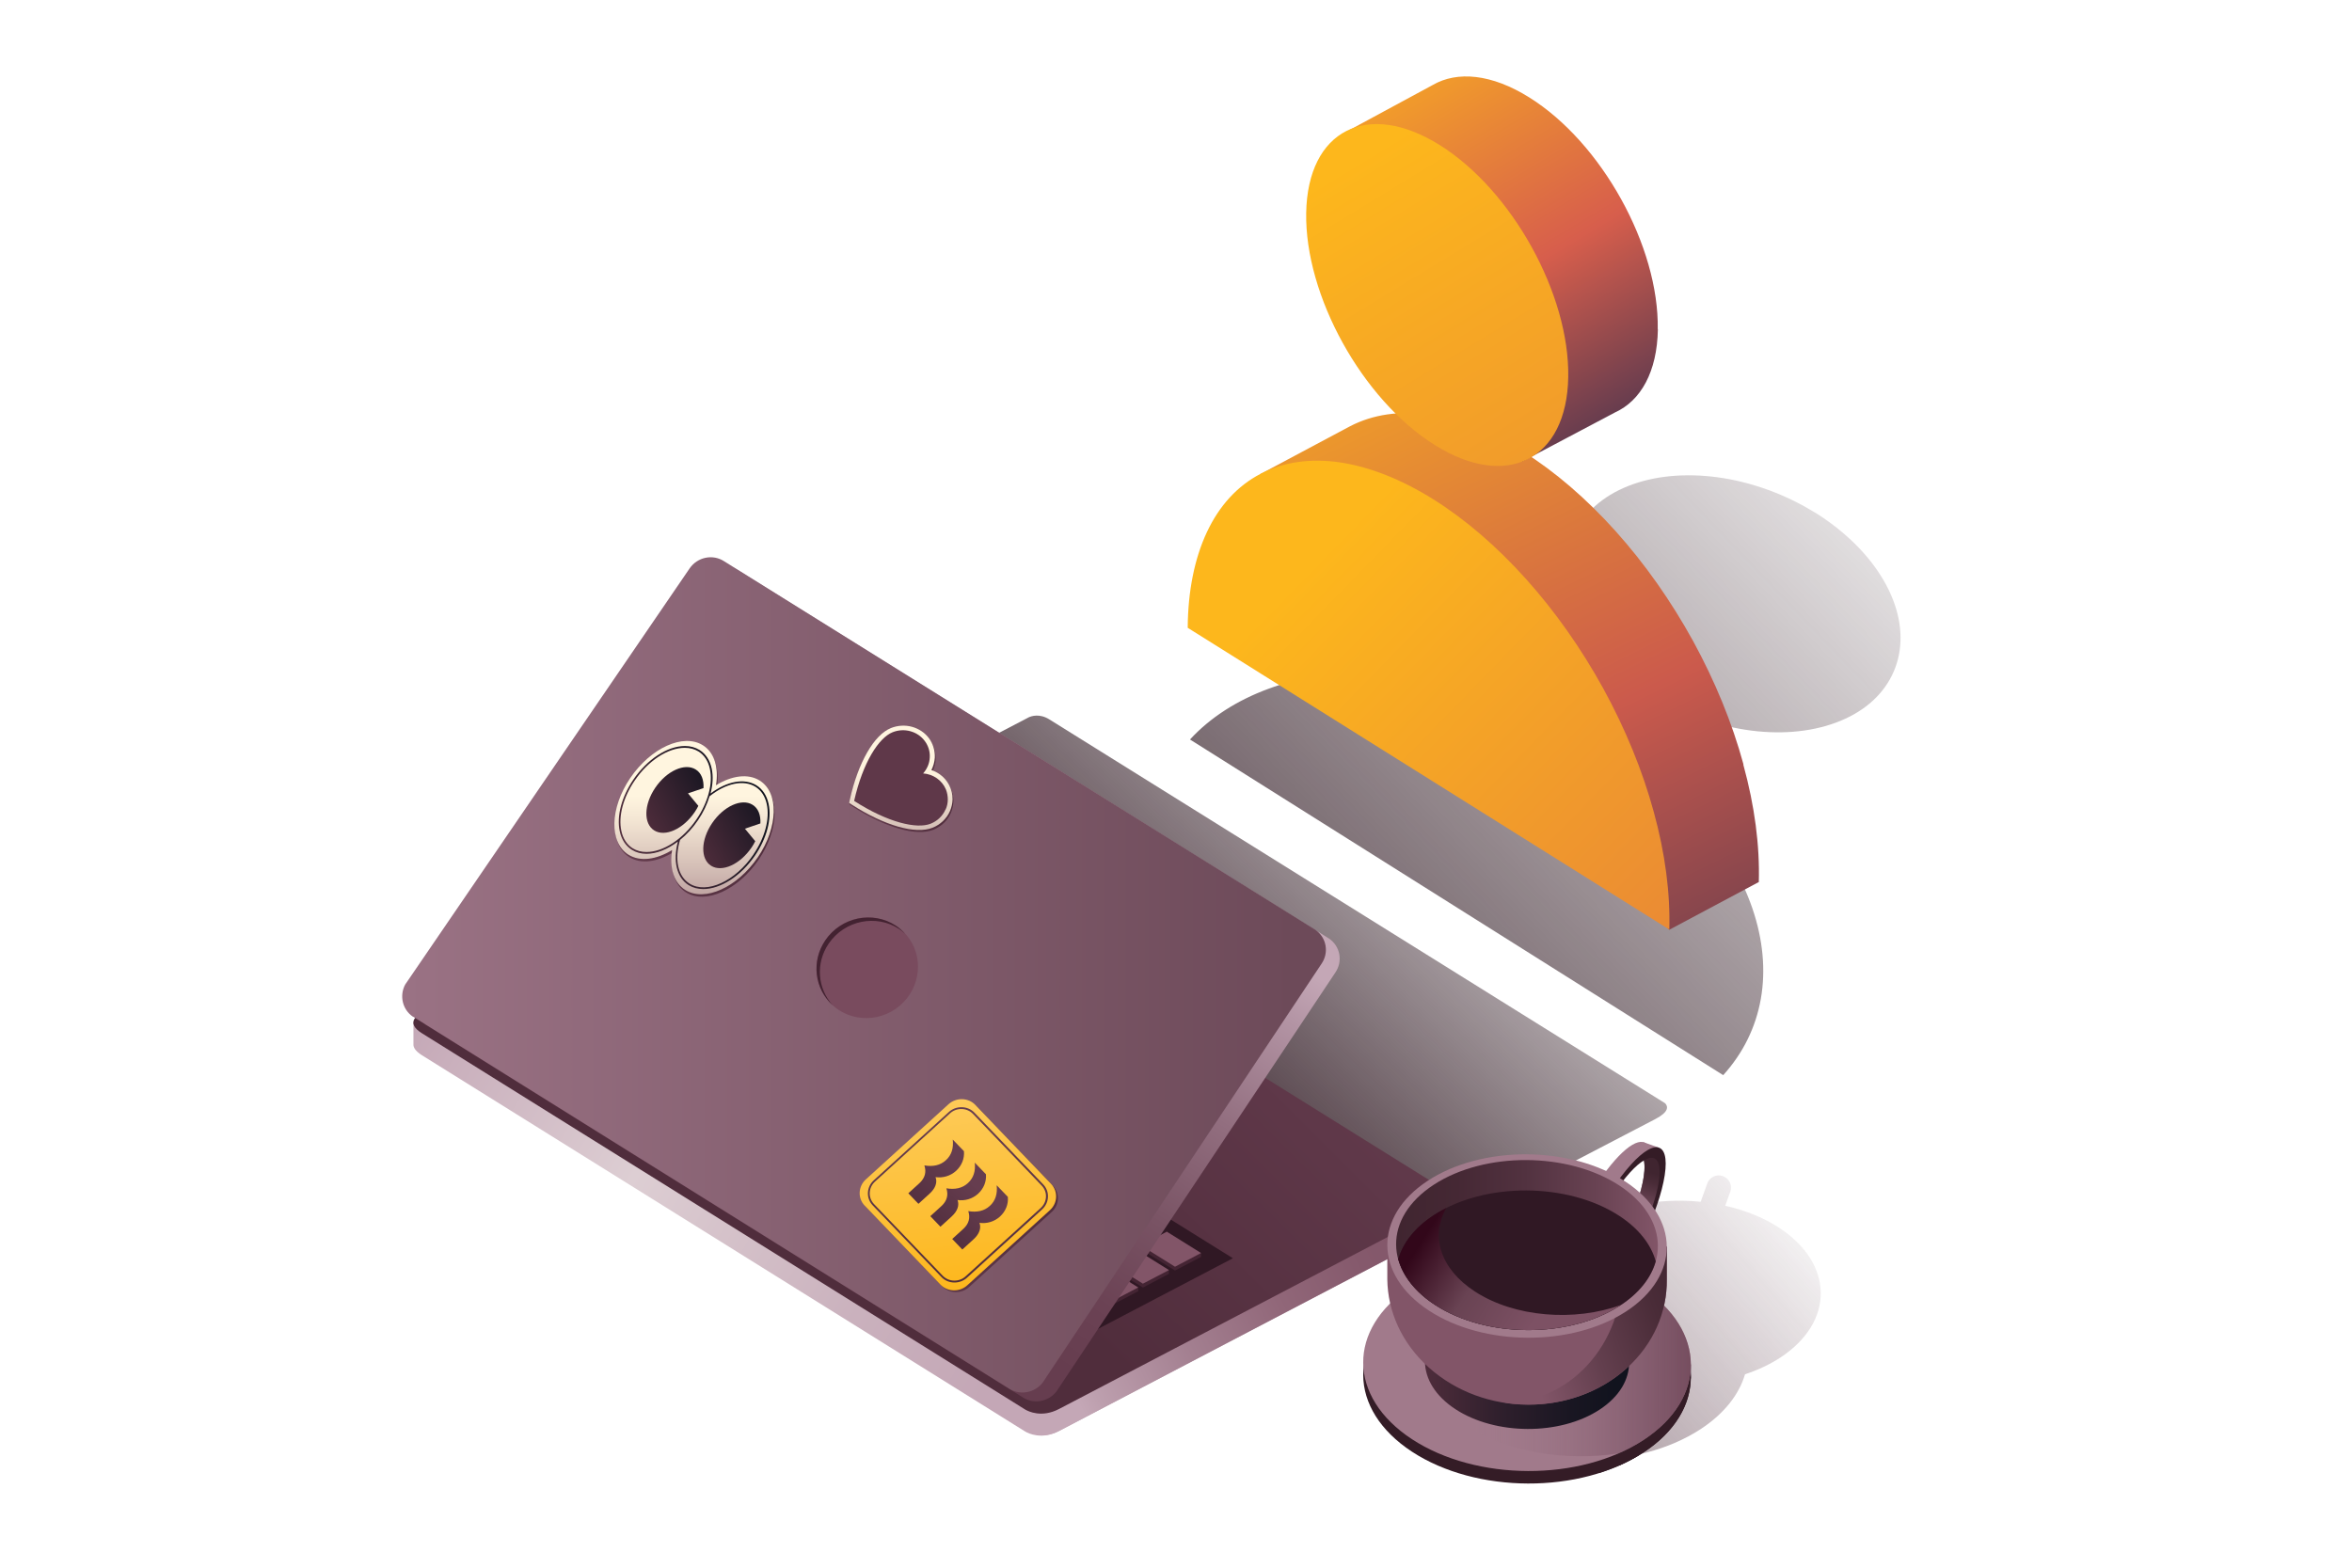<svg width="552" height="368" viewBox="0 0 552 368" fill="none" xmlns="http://www.w3.org/2000/svg">
<g clip-path="url(#clip0_4328_10781)">
<path d="M322.842 157.568C340.969 157.609 360.265 163.324 376.734 173.458L377.548 173.95C394.09 184.404 406.227 198.519 411.269 213.221C416.31 227.958 413.831 241.997 404.426 252.382L279.284 173.591C288.784 163.26 304.428 157.492 322.842 157.568ZM389.355 112.117C396.268 110.999 404.077 111.611 411.76 113.93C416.553 115.367 421.194 117.427 425.423 119.999L426.264 120.486C428.474 121.874 430.554 123.412 432.503 125.067C438.385 130.038 442.624 135.887 444.659 141.835C446.725 147.789 446.464 153.641 444.016 158.568C441.568 163.531 437 167.371 430.865 169.632C424.761 171.899 417.378 172.501 409.644 171.303C401.909 170.104 394.204 167.215 387.479 162.998C378.451 157.305 371.818 149.607 369.085 141.614C366.352 133.585 367.699 125.932 372.84 120.295C376.679 116.1 382.409 113.265 389.355 112.117Z" fill="url(#paint0_linear_4328_10781)"/>
<path d="M409.177 179.413C406.538 169.706 402.497 159.866 397.362 150.482C392.196 141.093 386.029 132.32 379.173 124.684C372.316 117.049 364.927 110.687 357.445 106.003C349.962 101.32 342.513 98.375 335.541 97.361C328.569 96.348 322.234 97.261 316.855 100.059C316.468 100.266 295.818 111.273 295.818 111.273L295.476 118.098L391.744 218.266L412.781 207.052C413.025 198.546 411.816 189.19 409.144 179.477L409.177 179.413Z" fill="url(#paint1_linear_4328_10781)"/>
<path d="M391.776 218.202C392.02 209.697 390.811 200.341 388.14 190.628C385.5 180.921 381.459 171.08 376.324 161.697C371.158 152.307 364.992 143.535 358.135 135.899C351.279 128.263 343.889 121.902 336.407 117.218C328.924 112.535 321.475 109.59 314.504 108.541C307.532 107.527 301.197 108.441 295.818 111.238C290.439 114.036 286.177 118.679 283.26 124.893C280.343 131.107 278.806 138.758 278.751 147.371L391.776 218.202Z" fill="url(#paint2_linear_4328_10781)"/>
<path d="M389.062 77.315C389.401 57.872 375.911 33.49 358.925 22.878C350.053 17.322 341.991 16.624 336.252 19.952L316.63 30.56L316.287 37.385L332.119 35.506C332.113 35.823 332.076 36.134 332.07 36.451C331.731 55.894 345.222 80.276 362.207 90.923C363.186 91.539 364.134 92.078 365.083 92.547L352.62 98.939L357.308 108.305L379.052 96.806C385.068 94.062 388.92 87.325 389.095 77.286L389.062 77.315Z" fill="url(#paint3_linear_4328_10781)"/>
<path d="M336.692 104.44C353.677 115.087 367.717 107.944 368.056 88.536C368.394 69.128 354.904 44.711 337.919 34.064C320.934 23.417 306.894 30.561 306.555 49.969C306.217 69.377 319.707 93.793 336.692 104.44Z" fill="url(#paint4_linear_4328_10781)"/>
<path d="M390.786 258.973L246.249 168.856C243.963 167.439 242.059 168.094 241.424 168.391L241.192 168.518L116.649 233.497C116.649 233.497 113.285 235.338 117.326 237.856L258.923 326.195C259.706 326.661 262.837 328.184 266.879 326.068L388.522 262.676C391.717 261.004 391.527 259.735 390.786 258.973Z" fill="url(#paint5_linear_4328_10781)"/>
<path d="M340.428 285.293L195.891 195.177C193.605 193.759 191.701 194.415 191.066 194.711L190.834 194.838L100.78 242.044L97.035 239.907V245.07C96.972 245.789 97.395 246.678 99.003 247.693L240.6 336.033C241.383 336.498 244.514 338.022 248.556 335.906L338.143 289.017C341.338 287.346 341.148 286.076 340.407 285.314L340.428 285.293Z" fill="url(#paint6_linear_4328_10781)"/>
<path d="M340.894 286.353V281.169C338.397 281.169 334.969 281.402 334.969 281.402L244.281 325.518V336.965C245.508 336.965 246.968 336.712 248.577 335.886L338.164 288.998C340.153 287.961 340.83 287.072 340.872 286.374L340.894 286.353Z" fill="url(#paint7_linear_4328_10781)"/>
<path d="M340.426 280.132L195.888 190.015C193.603 188.597 191.699 189.253 191.064 189.55L190.831 189.676L98.324 238.173C98.324 238.173 94.96 240.014 99.001 242.532L240.598 330.871C241.38 331.337 244.512 332.86 248.553 330.744L338.141 283.856C341.336 282.184 341.146 280.914 340.405 280.153L340.426 280.132Z" fill="url(#paint8_linear_4328_10781)"/>
<path d="M236.876 219.87L202.323 237.983L249.91 267.69L284.484 249.557L236.876 219.87Z" fill="#B6A7AD"/>
<path d="M236.876 221.584V219.87L202.323 237.983L203.804 238.914L236.876 221.584Z" fill="#502D3C"/>
<path d="M161.059 215.405L289.347 295.365L240.364 321.031L112.076 241.07L161.059 215.405Z" fill="#301824"/>
<path d="M244.346 270.737L192.633 245.494V246.383L238.231 274.821L244.346 271.626V270.737Z" fill="#442433"/>
<path d="M197.413 241.453L183.258 239.633V240.522L191.298 245.558L197.413 242.341V241.453Z" fill="#442433"/>
<path d="M178.649 229.731L164.493 227.933V228.821L172.534 233.836L178.649 230.641V229.731Z" fill="#442433"/>
<path d="M169.252 223.89L155.202 222.134V223.023L163.137 227.974L169.252 224.779V223.89Z" fill="#442433"/>
<path d="M188.041 235.592L173.864 233.772V234.682L181.926 239.696L188.041 236.48V235.592Z" fill="#442433"/>
<path d="M281.881 294.139L267.726 292.34V293.229L275.766 298.244L281.881 295.049V294.139Z" fill="#442433"/>
<path d="M272.509 288.299L258.332 286.479V287.368L266.394 292.383L272.509 289.188V288.299Z" fill="#442433"/>
<path d="M263.113 282.438L248.958 280.618V281.507L256.998 286.543L263.113 283.327V282.438Z" fill="#442433"/>
<path d="M253.738 276.577L239.562 274.757V275.667L247.623 280.682L253.738 277.465V276.577Z" fill="#442433"/>
<path d="M198.748 242.276L192.633 245.492L238.231 273.93L244.346 270.735L198.748 242.276Z" fill="#825568"/>
<path d="M189.373 236.437L183.258 239.632L191.298 244.647L197.413 241.452L189.373 236.437Z" fill="#825568"/>
<path d="M170.608 224.715L164.493 227.931L172.534 232.946L178.649 229.729L170.608 224.715Z" fill="#825568"/>
<path d="M161.317 218.938L155.202 222.133L163.137 227.084L169.252 223.889L161.317 218.938Z" fill="#825568"/>
<path d="M179.979 230.576L173.864 233.771L181.926 238.807L188.041 235.59L179.979 230.576Z" fill="#825568"/>
<path d="M273.841 289.122L267.726 292.339L275.766 297.353L281.881 294.137L273.841 289.122Z" fill="#825568"/>
<path d="M264.447 283.261L258.332 286.478L266.394 291.492L272.509 288.297L264.447 283.261Z" fill="#825568"/>
<path d="M255.073 277.422L248.958 280.617L256.998 285.653L263.113 282.437L255.073 277.422Z" fill="#825568"/>
<path d="M245.677 271.561L239.562 274.756L247.623 279.792L253.738 276.576L245.677 271.561Z" fill="#825568"/>
<path d="M199.274 251.289L185.098 249.469V250.358L193.159 255.394L199.274 252.178V251.289Z" fill="#442433"/>
<path d="M208.65 257.151L194.494 255.331V256.22L202.535 261.235L208.65 258.04V257.151Z" fill="#442433"/>
<path d="M189.878 245.429L175.723 243.631V244.519L183.763 249.534L189.878 246.318V245.429Z" fill="#442433"/>
<path d="M171.113 233.727L156.937 231.908V232.796L164.998 237.832L171.113 234.616V233.727Z" fill="#442433"/>
<path d="M161.717 227.867L147.667 226.132V227.021L155.602 231.972L161.717 228.756V227.867Z" fill="#442433"/>
<path d="M218.043 263.012L203.866 261.192V262.081L211.928 267.096L218.043 263.901V263.012Z" fill="#442433"/>
<path d="M180.486 239.589L166.33 237.77V238.658L174.371 243.673L180.486 240.478V239.589Z" fill="#442433"/>
<path d="M236.81 274.713L222.634 272.894V273.782L230.695 278.818L236.81 275.602V274.713Z" fill="#442433"/>
<path d="M227.414 268.852L213.259 267.053V267.942L221.299 272.957L227.414 269.741V268.852Z" fill="#442433"/>
<path d="M274.346 298.137L241.423 284.616V285.505L268.231 302.241L274.346 299.025V298.137Z" fill="#442433"/>
<path d="M246.204 280.574L232.027 278.755V279.643L240.068 284.658L246.204 281.463V280.574Z" fill="#442433"/>
<path d="M191.213 246.275L185.098 249.47L193.159 254.506L199.274 251.29L191.213 246.275Z" fill="#825568"/>
<path d="M200.609 252.136L194.494 255.331L202.535 260.345L208.65 257.15L200.609 252.136Z" fill="#825568"/>
<path d="M181.838 240.414L175.723 243.63L183.763 248.645L189.878 245.429L181.838 240.414Z" fill="#825568"/>
<path d="M163.052 228.714L156.937 231.909L164.998 236.923L171.113 233.728L163.052 228.714Z" fill="#825568"/>
<path d="M153.782 222.915L147.667 226.132L155.602 231.083L161.717 227.867L153.782 222.915Z" fill="#825568"/>
<path d="M209.981 257.976L203.866 261.192L211.928 266.207L218.043 263.012L209.981 257.976Z" fill="#825568"/>
<path d="M172.445 234.553L166.33 237.769L174.371 242.784L180.486 239.589L172.445 234.553Z" fill="#825568"/>
<path d="M228.77 269.698L222.634 272.893L230.695 277.929L236.81 274.713L228.77 269.698Z" fill="#825568"/>
<path d="M219.374 263.837L213.259 267.053L221.299 272.068L227.414 268.852L219.374 263.837Z" fill="#825568"/>
<path d="M247.538 281.399L241.423 284.615L268.231 301.331L274.346 298.136L247.538 281.399Z" fill="#825568"/>
<path d="M238.142 275.538L232.027 278.754L240.068 283.769L246.204 280.574L238.142 275.538Z" fill="#825568"/>
<path d="M159.978 252.602L145.802 250.783V251.671L153.842 256.707L159.978 253.491V252.602Z" fill="#442433"/>
<path d="M169.354 258.463L155.198 256.644V257.532L163.239 262.547L169.354 259.352V258.463Z" fill="#442433"/>
<path d="M150.585 246.741L136.408 244.922V245.831L144.47 250.846L150.585 247.63V246.741Z" fill="#442433"/>
<path d="M178.749 264.304L164.572 262.505V263.394L172.634 268.408L178.749 265.192V264.304Z" fill="#442433"/>
<path d="M141.19 240.88L125.469 238.087V238.976L135.075 244.985L141.19 241.79V240.88Z" fill="#442433"/>
<path d="M197.514 276.025L183.338 274.205V275.094L191.4 280.109L197.514 276.914V276.025Z" fill="#442433"/>
<path d="M235.05 299.449L220.895 297.629V298.518L228.935 303.532L235.05 300.337V299.449Z" fill="#442433"/>
<path d="M225.679 293.587L211.502 291.768V292.656L219.564 297.692L225.679 294.476V293.587Z" fill="#442433"/>
<path d="M252.42 311.172V310.283L230.267 303.491V304.38L246.305 314.367L252.42 311.172Z" fill="#442433"/>
<path d="M188.121 270.164L173.966 268.344V269.233L182.006 274.269L188.121 271.053V270.164Z" fill="#442433"/>
<path d="M216.285 287.726L202.13 285.928V286.816L210.17 291.831L216.285 288.615V287.726Z" fill="#442433"/>
<path d="M206.886 281.886L192.73 280.067V280.955L200.771 285.97L206.886 282.775V281.886Z" fill="#442433"/>
<path d="M151.917 247.587L145.802 250.782L153.842 255.797L159.978 252.602L151.917 247.587Z" fill="#825568"/>
<path d="M161.313 253.428L155.198 256.644L163.239 261.658L169.354 258.463L161.313 253.428Z" fill="#825568"/>
<path d="M142.544 241.727L136.408 244.922L144.47 249.958L150.585 246.742L142.544 241.727Z" fill="#825568"/>
<path d="M170.687 259.289L164.572 262.505L172.634 267.52L178.749 264.303L170.687 259.289Z" fill="#825568"/>
<path d="M189.453 271.011L183.338 274.206L191.4 279.221L197.514 276.026L189.453 271.011Z" fill="#825568"/>
<path d="M227.01 294.413L220.895 297.629L228.935 302.644L235.05 299.449L227.01 294.413Z" fill="#825568"/>
<path d="M217.617 288.573L211.502 291.768L219.564 296.803L225.679 293.587L217.617 288.573Z" fill="#825568"/>
<path d="M252.42 310.283L236.382 300.275L230.267 303.491L246.305 313.478L252.42 310.283Z" fill="#825568"/>
<path d="M180.081 265.15L173.966 268.345L182.006 273.381L188.121 270.164L180.081 265.15Z" fill="#825568"/>
<path d="M208.245 282.711L202.13 285.928L210.17 290.942L216.285 287.726L208.245 282.711Z" fill="#825568"/>
<path d="M198.845 276.85L192.73 280.067L200.771 285.081L206.886 281.886L198.845 276.85Z" fill="#825568"/>
<path d="M131.584 234.871L141.19 240.88L135.075 244.097L125.469 238.087L131.584 234.871Z" fill="#825568"/>
<path d="M184.545 259.31L170.39 257.512V258.4L178.43 263.415L184.545 260.199V259.31Z" fill="#442433"/>
<path d="M193.937 265.171L179.761 263.351V264.24L187.822 269.276L193.937 266.059V265.171Z" fill="#442433"/>
<path d="M175.17 253.47L160.993 251.651V252.539L169.055 257.554L175.17 254.359V253.47Z" fill="#442433"/>
<path d="M156.405 241.747L142.229 239.927V240.816L150.269 245.852L156.405 242.636V241.747Z" fill="#442433"/>
<path d="M147.009 235.887L132.959 234.152V235.04L140.894 239.991L147.009 236.775V235.887Z" fill="#442433"/>
<path d="M203.313 271.032L189.157 269.212V270.101L197.198 275.116L203.313 271.921V271.032Z" fill="#442433"/>
<path d="M165.776 247.609L151.621 245.789V246.678L159.662 251.693L165.776 248.498V247.609Z" fill="#442433"/>
<path d="M222.101 282.733L207.925 280.913V281.823L215.986 286.838L222.101 283.622V282.733Z" fill="#442433"/>
<path d="M259.638 306.156L245.461 304.336V305.225L253.523 310.261L259.638 307.044V306.156Z" fill="#442433"/>
<path d="M242.205 296.169L236.09 298.497V299.385L244.13 304.4L250.245 301.184V300.295L242.205 296.169Z" fill="#442433"/>
<path d="M212.706 276.872L198.551 275.073V275.962L206.591 280.977L212.706 277.782V276.872Z" fill="#442433"/>
<path d="M240.87 294.455L226.693 292.635V293.524L234.755 298.539L240.87 295.344V294.455Z" fill="#442433"/>
<path d="M231.474 288.594L217.318 286.774V287.663L225.359 292.699L231.474 289.483V288.594Z" fill="#442433"/>
<path d="M176.505 254.294L170.39 257.511L178.43 262.525L184.545 259.309L176.505 254.294Z" fill="#825568"/>
<path d="M185.876 260.155L179.761 263.35L187.822 268.386L193.937 265.169L185.876 260.155Z" fill="#825568"/>
<path d="M167.108 248.433L160.993 251.65L169.055 256.664L175.17 253.469L167.108 248.433Z" fill="#825568"/>
<path d="M148.343 236.733L142.229 239.928L150.269 244.964L156.405 241.747L148.343 236.733Z" fill="#825568"/>
<path d="M139.074 230.934L132.959 234.151L140.894 239.102L147.009 235.886L139.074 230.934Z" fill="#825568"/>
<path d="M195.272 265.995L189.157 269.211L197.198 274.226L203.313 271.031L195.272 265.995Z" fill="#825568"/>
<path d="M157.736 242.592L151.621 245.787L159.662 250.802L165.776 247.607L157.736 242.592Z" fill="#825568"/>
<path d="M214.04 277.717L207.925 280.912L215.986 285.948L222.101 282.732L214.04 277.717Z" fill="#825568"/>
<path d="M251.597 301.141L245.461 304.336L253.523 309.372L259.638 306.155L251.597 301.141Z" fill="#825568"/>
<path d="M242.205 295.279L236.09 298.496L244.13 303.51L250.245 300.294L242.205 295.279Z" fill="#825568"/>
<path d="M204.666 271.856L198.551 275.072L206.591 280.087L212.706 276.871L204.666 271.856Z" fill="#825568"/>
<path d="M232.808 289.418L226.693 292.635L234.755 297.649L240.87 294.454L232.808 289.418Z" fill="#825568"/>
<path d="M223.433 283.578L217.318 286.773L225.359 291.788L231.474 288.593L223.433 283.578Z" fill="#825568"/>
<path d="M192.061 255.374L177.885 253.555V254.443L185.925 259.458L192.061 256.263V255.374Z" fill="#442433"/>
<path d="M201.436 261.235L187.28 259.415V260.304L195.321 265.318L201.436 262.123V261.235Z" fill="#442433"/>
<path d="M182.665 249.513L168.488 247.693V248.582L176.55 253.618L182.665 250.402V249.513Z" fill="#442433"/>
<path d="M154.504 231.951L163.898 237.812V238.701L157.783 241.896L140.454 231.104V230.195L154.504 231.951Z" fill="#442433"/>
<path d="M210.829 267.075L196.652 265.277V266.165L204.714 271.18L210.829 267.964V267.075Z" fill="#442433"/>
<path d="M173.272 243.651L159.116 241.852V242.741L167.157 247.756L173.272 244.561V243.651Z" fill="#442433"/>
<path d="M229.597 278.797L215.42 276.977V277.866L223.482 282.881L229.597 279.686V278.797Z" fill="#442433"/>
<path d="M267.134 302.22L243.584 294.54V295.428L261.019 306.304L267.134 303.109V302.22Z" fill="#442433"/>
<path d="M220.201 272.936L206.046 271.116V272.005L214.086 277.041L220.201 273.825V272.936Z" fill="#442433"/>
<path d="M248.365 290.498L234.21 288.678V289.588L242.25 294.603L248.365 291.387V290.498Z" fill="#442433"/>
<path d="M238.969 284.637L224.813 282.838V283.727L232.854 288.742L238.969 285.547V284.637Z" fill="#442433"/>
<path d="M184 250.359L177.885 253.554L185.925 258.568L192.061 255.373L184 250.359Z" fill="#825568"/>
<path d="M193.395 256.198L187.28 259.414L195.321 264.429L201.436 261.234L193.395 256.198Z" fill="#825568"/>
<path d="M174.624 244.497L168.488 247.693L176.55 252.728L182.665 249.512L174.624 244.497Z" fill="#825568"/>
<path d="M140.454 230.194L146.569 226.999L163.898 237.811L157.783 241.006L140.454 230.194Z" fill="#825568"/>
<path d="M202.767 262.059L196.652 265.275L204.714 270.29L210.829 267.074L202.767 262.059Z" fill="#825568"/>
<path d="M165.231 238.636L159.116 241.852L167.157 246.867L173.272 243.651L165.231 238.636Z" fill="#825568"/>
<path d="M221.535 273.76L215.42 276.977L223.482 281.991L229.597 278.796L221.535 273.76Z" fill="#825568"/>
<path d="M249.699 291.344L243.584 294.539L261.019 305.414L267.134 302.219L249.699 291.344Z" fill="#825568"/>
<path d="M212.161 267.92L206.046 271.115L214.086 276.151L220.201 272.935L212.161 267.92Z" fill="#825568"/>
<path d="M240.325 285.482L234.21 288.678L242.25 293.713L248.365 290.497L240.325 285.482Z" fill="#825568"/>
<path d="M230.928 279.621L224.813 282.838L232.854 287.852L238.969 284.636L230.928 279.621Z" fill="#825568"/>
<path d="M148.366 253.998L136.707 251.797V252.686L143.943 257.214L148.366 254.886V253.998Z" fill="#442433"/>
<path d="M173.988 269.994L162.329 267.794V268.682L169.566 273.189L173.988 270.883V269.994Z" fill="#442433"/>
<path d="M156.888 259.33L145.251 257.13V258.019L152.487 262.525L156.888 260.219V259.33Z" fill="#442433"/>
<path d="M165.442 264.662L153.805 262.462V263.35L161.02 267.857L165.442 265.551V264.662Z" fill="#442433"/>
<path d="M139.812 248.666L128.175 246.465V247.375L135.39 251.882L139.812 249.554V248.666Z" fill="#442433"/>
<path d="M131.268 243.334L119.631 241.155V242.044L126.867 246.55L131.268 244.244V243.334Z" fill="#442433"/>
<path d="M225.235 301.966L213.598 299.766V300.655L220.813 305.161L225.235 302.855V301.966Z" fill="#442433"/>
<path d="M216.684 296.635L205.047 294.434V295.323L212.283 299.83L216.684 297.523V296.635Z" fill="#442433"/>
<path d="M244.896 315.106V314.217L230.677 310.43V311.318L240.473 317.433L244.896 315.106Z" fill="#442433"/>
<path d="M233.782 307.298L222.123 305.098V305.987L229.359 310.493L233.782 308.187V307.298Z" fill="#442433"/>
<path d="M182.517 275.327L170.88 273.126V274.015L178.116 278.522L182.517 276.216V275.327Z" fill="#442433"/>
<path d="M191.061 280.638L179.424 278.459V279.348L186.66 283.855L191.061 281.548V280.638Z" fill="#442433"/>
<path d="M208.159 291.303L196.5 289.102V289.991L203.736 294.519L208.159 292.191V291.303Z" fill="#442433"/>
<path d="M199.615 285.97L187.978 283.769V284.658L195.193 289.186L199.615 286.859V285.97Z" fill="#442433"/>
<path d="M141.129 249.491L136.707 251.797L143.943 256.304L148.366 253.998L141.129 249.491Z" fill="#825568"/>
<path d="M166.752 265.466L162.33 267.794L169.566 272.3L173.989 269.994L166.752 265.466Z" fill="#825568"/>
<path d="M149.674 254.824L145.252 257.13L152.488 261.637L156.889 259.331L149.674 254.824Z" fill="#825568"/>
<path d="M158.206 260.157L153.805 262.463L161.02 266.97L165.442 264.663L158.206 260.157Z" fill="#825568"/>
<path d="M132.577 244.159L128.176 246.466L135.391 250.994L139.813 248.666L132.577 244.159Z" fill="#825568"/>
<path d="M124.054 238.827L119.632 241.155L126.868 245.662L131.269 243.334L124.054 238.827Z" fill="#825568"/>
<path d="M218 297.459L213.599 299.766L220.814 304.272L225.236 301.966L218 297.459Z" fill="#825568"/>
<path d="M209.449 292.127L205.048 294.434L212.284 298.94L216.685 296.634L209.449 292.127Z" fill="#825568"/>
<path d="M244.897 314.216L235.1 308.101L230.678 310.429L240.474 316.523L244.897 314.216Z" fill="#825568"/>
<path d="M226.545 302.77L222.123 305.098L229.359 309.605L233.782 307.298L226.545 302.77Z" fill="#825568"/>
<path d="M175.303 270.799L170.881 273.126L178.117 277.633L182.518 275.327L175.303 270.799Z" fill="#825568"/>
<path d="M183.826 276.131L179.425 278.459L186.661 282.966L191.062 280.638L183.826 276.131Z" fill="#825568"/>
<path d="M200.923 286.795L196.501 289.101L203.737 293.608L208.16 291.301L200.923 286.795Z" fill="#825568"/>
<path d="M192.38 281.463L187.979 283.769L195.194 288.297L199.616 285.969L192.38 281.463Z" fill="#825568"/>
<path d="M313.385 228.314C302.89 244.12 258.667 310.517 248.363 326.005C248.215 326.238 248.067 326.45 247.94 326.64C246.12 328.968 242.84 329.645 240.301 328.185L239.772 327.846L100.292 240.798C100.292 240.798 100.228 240.755 100.186 240.734C100.165 240.734 100.165 240.734 100.144 240.734C97.668 239.063 96.927 235.762 98.345 233.159L99.086 232.08L165.081 135.51C166.922 132.823 170.54 132.082 173.206 133.838C173.206 133.838 311.925 220.316 311.946 220.337C314.549 222.135 315.205 225.669 313.385 228.314Z" fill="url(#paint9_linear_4328_10781)"/>
<path d="M310.15 226.239C299.655 242.045 255.432 308.442 245.128 323.931C244.979 324.163 244.831 324.375 244.704 324.565C242.885 326.893 239.605 327.57 237.066 326.11L236.537 325.772L97.056 238.723C97.056 238.723 96.993 238.681 96.951 238.66C96.929 238.66 96.929 238.66 96.908 238.66C94.433 236.988 93.692 233.687 95.11 231.085L95.85 230.006L161.845 133.435C163.686 130.748 167.304 130.008 169.971 131.764L308.478 218.114C308.478 218.114 308.584 218.178 308.626 218.199C308.647 218.22 308.69 218.241 308.711 218.262C311.313 220.061 311.969 223.594 310.15 226.239Z" fill="url(#paint10_linear_4328_10781)"/>
<path d="M210.217 236.816C215.665 233.044 217.088 225.663 213.395 220.331C209.703 214.999 202.294 213.734 196.847 217.506C191.399 221.278 189.976 228.659 193.669 233.991C197.361 239.323 204.77 240.588 210.217 236.816Z" fill="#794B5E"/>
<path d="M194.493 221.5C198.217 216.04 205.644 214.517 211.06 218.093C211.568 218.431 211.991 218.812 212.436 219.214C211.801 218.516 211.103 217.86 210.277 217.31C204.84 213.734 197.434 215.258 193.71 220.717C190.324 225.668 191.192 232.143 195.424 235.972C191.89 232.079 191.34 226.133 194.493 221.5Z" fill="#432231"/>
<path d="M178.479 183.792C175.729 182.078 171.899 182.65 168.238 184.893C168.894 180.766 167.879 177.191 165.128 175.498C160.558 172.663 152.94 176.112 148.116 183.2C143.313 190.288 143.123 198.35 147.693 201.206C150.444 202.92 154.273 202.349 157.934 200.106C157.278 204.232 158.294 207.808 161.044 209.501C165.615 212.336 173.232 208.887 178.056 201.799C182.859 194.71 183.05 186.649 178.479 183.792Z" fill="url(#paint11_linear_4328_10781)"/>
<path d="M178.287 183.222C175.536 181.508 171.707 182.079 168.046 184.322C168.702 180.196 167.686 176.62 164.936 174.928C160.365 172.092 152.748 175.541 147.924 182.629C143.121 189.718 142.93 197.779 147.501 200.636C150.251 202.35 154.081 201.778 157.742 199.536C157.086 203.662 158.101 207.238 160.852 208.93C165.422 211.766 173.04 208.317 177.864 201.228C182.667 194.14 182.857 186.078 178.287 183.222Z" fill="url(#paint12_linear_4328_10781)"/>
<path d="M174.842 194.522L178.46 193.295C178.566 191.369 177.973 189.74 176.619 188.915C174.059 187.328 169.827 189.253 167.14 193.21C164.453 197.167 164.347 201.652 166.907 203.239C169.467 204.826 173.699 202.901 176.386 198.944C176.725 198.457 177 197.971 177.254 197.463L174.821 194.522H174.842Z" fill="url(#paint13_linear_4328_10781)"/>
<path d="M180.383 188.702C179.96 186.755 178.986 185.253 177.526 184.343C174.712 182.608 170.628 183.37 166.756 186.269C167.306 184.195 167.412 182.164 167.031 180.408C166.608 178.461 165.635 176.959 164.175 176.049C163.18 175.435 162.038 175.118 160.747 175.118C156.642 175.118 151.882 178.228 148.623 183.031C145.872 187.073 144.687 191.601 145.449 195.134C145.872 197.081 146.846 198.583 148.306 199.493C149.3 200.107 150.443 200.424 151.733 200.424C154.103 200.424 156.706 199.366 159.097 197.546C157.891 202.138 158.822 206.031 161.636 207.787C162.651 208.401 163.815 208.697 165.064 208.697C169.042 208.697 173.866 205.714 177.209 200.805C179.96 196.763 181.145 192.235 180.383 188.702ZM148.496 199.133C147.142 198.287 146.211 196.869 145.83 195.05C145.089 191.622 146.253 187.221 148.94 183.264C152.114 178.567 156.748 175.541 160.726 175.541C161.932 175.541 163.011 175.837 163.942 176.408C165.296 177.255 166.227 178.672 166.608 180.492C167.349 183.92 166.185 188.321 163.498 192.278C160.324 196.975 155.69 200.001 151.712 200.001C150.506 200.001 149.427 199.705 148.496 199.133ZM176.849 200.572C172.596 206.856 165.868 209.924 161.847 207.428C159.097 205.714 158.229 201.778 159.605 197.166C161.149 195.917 162.609 194.33 163.836 192.51C165.064 190.712 165.952 188.808 166.524 186.924C170.396 183.835 174.522 182.968 177.294 184.682C178.648 185.528 179.579 186.946 179.96 188.765C180.7 192.193 179.536 196.594 176.849 200.551V200.572Z" fill="url(#paint14_linear_4328_10781)"/>
<path d="M161.487 186.227L165.106 185C165.211 183.074 164.619 181.445 163.265 180.62C160.704 179.033 156.473 180.959 153.785 184.915C151.098 188.872 150.992 193.358 153.553 194.945C156.113 196.532 160.345 194.606 163.032 190.649C163.371 190.163 163.646 189.676 163.899 189.168L161.466 186.227H161.487Z" fill="url(#paint15_linear_4328_10781)"/>
<path d="M247.113 278.333L229.339 259.797C227.668 258.062 224.832 257.978 223.012 259.649L203.631 277.275C201.811 278.925 201.684 281.697 203.356 283.432L221.129 301.968C222.801 303.703 225.636 303.787 227.456 302.116L246.838 284.49C248.657 282.84 248.784 280.089 247.113 278.333Z" fill="url(#paint16_linear_4328_10781)"/>
<path d="M246.692 277.91L228.918 259.374C227.247 257.639 224.411 257.555 222.592 259.226L203.21 276.852C201.39 278.502 201.263 281.274 202.935 283.009L220.708 301.544C222.38 303.279 225.215 303.364 227.035 301.693L246.417 284.067C248.236 282.417 248.363 279.666 246.692 277.91Z" fill="url(#paint17_linear_4328_10781)"/>
<path d="M224.008 301.059C222.823 301.059 221.723 300.593 220.94 299.768L204.817 282.946C204.055 282.142 203.653 281.106 203.695 280.005C203.738 278.884 204.224 277.826 205.092 277.043L222.675 261.047C223.479 260.306 224.537 259.904 225.637 259.904C226.822 259.904 227.923 260.37 228.705 261.195L244.829 278.016C245.59 278.82 245.992 279.857 245.95 280.957C245.908 282.079 245.421 283.137 244.554 283.92L226.97 299.916C226.166 300.657 225.108 301.059 224.008 301.059ZM225.616 260.327C224.622 260.327 223.67 260.687 222.95 261.364L205.367 277.36C204.605 278.059 204.161 278.99 204.119 280.005C204.076 280.979 204.436 281.91 205.113 282.629L221.236 299.45C221.956 300.191 222.929 300.614 223.987 300.614C224.981 300.614 225.934 300.254 226.653 299.577L244.236 283.581C244.998 282.883 245.442 281.952 245.485 280.936C245.527 279.963 245.167 279.032 244.49 278.313L228.367 261.491C227.647 260.75 226.674 260.327 225.616 260.327Z" fill="url(#paint18_linear_4328_10781)"/>
<path d="M226.233 270.23L223.609 267.5C223.821 269.51 223.334 271.139 222.001 272.346C220.689 273.552 218.975 273.911 216.944 273.573C217.452 275.096 217.113 276.514 215.801 277.72L213.178 280.111L215.548 282.587L218.171 280.196C219.547 278.947 220.033 277.572 219.568 276.323C221.282 276.556 223.038 276.07 224.392 274.842C225.725 273.615 226.381 271.944 226.233 270.251V270.23Z" fill="url(#paint19_linear_4328_10781)"/>
<path d="M236.538 280.957L233.914 278.228C234.125 280.238 233.639 281.867 232.306 283.073C230.994 284.279 229.28 284.639 227.249 284.3C227.757 285.824 227.418 287.241 226.106 288.447L223.482 290.838L225.852 293.314L228.476 290.923C229.851 289.675 230.338 288.299 229.872 287.051C231.586 287.284 233.343 286.797 234.697 285.57C236.03 284.343 236.686 282.671 236.538 280.999V280.957Z" fill="url(#paint20_linear_4328_10781)"/>
<path d="M228.772 272.875C228.984 274.885 228.497 276.514 227.164 277.72C225.852 278.926 224.138 279.286 222.107 278.947C222.615 280.471 222.276 281.889 220.965 283.095L218.341 285.486L220.711 287.961L223.334 285.57C224.71 284.322 225.196 282.946 224.731 281.698C226.445 281.931 228.201 281.444 229.555 280.217C230.888 278.99 231.544 277.318 231.396 275.647L228.772 272.917V272.875Z" fill="url(#paint21_linear_4328_10781)"/>
<path d="M223.143 190.861C223.524 189.973 223.736 189.042 223.757 188.089C223.778 185.804 222.657 183.582 220.753 182.228C220.139 181.805 219.483 181.467 218.785 181.234C219.25 180.324 219.525 179.329 219.589 178.335C219.673 176.727 219.187 175.098 218.235 173.786C217.261 172.474 215.844 171.522 214.236 171.077C212.627 170.633 210.892 170.739 209.327 171.353C205.328 172.939 201.244 179.668 199.255 188.47L199.466 188.936L200.122 189.359C207.803 194.289 215.061 196.363 219.039 194.776C219.948 194.416 220.774 193.887 221.493 193.21C222.191 192.533 222.763 191.75 223.143 190.861Z" fill="url(#paint22_linear_4328_10781)"/>
<path d="M222.953 190.396C223.334 189.507 223.546 188.576 223.567 187.624C223.588 185.339 222.467 183.117 220.562 181.763C219.949 181.339 219.293 181.001 218.595 180.768C219.06 179.858 219.335 178.864 219.399 177.869C219.483 176.261 218.997 174.632 218.045 173.32C217.071 172.008 215.654 171.056 214.045 170.612C212.437 170.167 210.702 170.273 209.137 170.887C205.137 172.474 201.435 178.927 199.446 187.708L199.276 188.47L199.932 188.893C207.613 193.823 214.871 195.897 218.849 194.31C219.758 193.95 220.584 193.421 221.303 192.744C222.001 192.067 222.573 191.284 222.953 190.396Z" fill="url(#paint23_linear_4328_10781)"/>
<path d="M221.937 190.016C222.276 189.275 222.445 188.471 222.445 187.667C222.445 186.863 222.297 186.059 222.001 185.318C221.557 184.26 220.837 183.372 219.885 182.695C218.933 182.039 217.833 181.637 216.648 181.552C217.6 180.494 218.15 179.182 218.213 177.807C218.298 176.432 217.875 175.077 217.05 173.956C216.224 172.834 215.04 172.03 213.664 171.65C212.289 171.269 210.829 171.353 209.496 171.882C206.259 173.173 202.513 178.928 200.461 188.006C208.396 193.105 215.166 194.65 218.425 193.359C219.208 193.041 219.906 192.597 220.499 192.026C221.091 191.454 221.578 190.777 221.895 190.037L221.937 190.016Z" fill="#5F3849"/>
<g style="mix-blend-mode:multiply" opacity="0.7">
<path d="M344.461 299.569C350.501 295.602 358.091 293.282 365.979 292.55C367.377 290.941 369.112 289.426 371.201 288.054C378.785 283.072 389.217 281.109 399.14 282.103L400.689 277.805C401.226 276.315 402.871 275.543 404.36 276.08C405.85 276.617 406.623 278.261 406.085 279.751L404.9 283.035C409.521 284.079 413.88 285.791 417.577 288.218C430.459 296.671 430.582 310.303 417.85 318.666C415.355 320.305 412.542 321.609 409.548 322.6C408.157 327.32 404.697 331.815 399.152 335.457C384.226 345.26 359.883 345.175 344.78 335.265C329.68 325.355 329.536 309.373 344.461 299.569Z" fill="url(#paint24_linear_4328_10781)"/>
</g>
<path d="M385.409 305.252C400.511 315.162 400.655 331.144 385.729 340.947C370.804 350.751 346.46 350.665 331.358 340.755C316.255 330.845 316.112 314.863 331.037 305.06C345.962 295.256 370.306 295.342 385.409 305.252Z" fill="#341C26"/>
<path d="M385.733 340.949C383.93 342.132 381.985 343.165 379.941 344.06L379.941 316.465L395.381 316.465C398.975 324.934 395.79 334.343 385.733 340.949Z" fill="#341C26"/>
<path d="M396.834 320.242L396.834 323.619L395.397 323.004L396.834 320.242Z" fill="#341C26"/>
<path d="M384.691 337.808L384.691 341.562C381.797 343.329 378.591 344.744 375.18 345.807L375.18 342.053C378.591 340.99 381.796 339.575 384.691 337.808Z" fill="#341C26"/>
<path d="M385.409 302.32C400.511 312.23 400.655 328.212 385.729 338.016C370.804 347.819 346.46 347.733 331.358 337.823C316.255 327.914 316.112 311.931 331.037 302.128C345.962 292.325 370.306 292.411 385.409 302.32Z" fill="#A17A8B"/>
<path d="M385.413 302.319C400.514 312.229 400.659 328.212 385.734 338.016C383.901 339.218 381.924 340.269 379.842 341.175C367.282 343.115 353.465 340.863 343.589 334.385C328.487 324.475 328.343 308.493 343.267 298.689C345.101 297.486 347.078 296.435 349.159 295.529C361.72 293.59 375.538 295.84 385.413 302.319Z" fill="url(#paint25_linear_4328_10781)"/>
<path d="M375.23 308.642C384.643 314.818 384.732 324.778 375.431 330.888C366.13 336.998 350.958 336.944 341.546 330.769C332.133 324.593 332.044 314.632 341.345 308.522C350.647 302.412 365.819 302.466 375.23 308.642Z" fill="url(#paint26_linear_4328_10781)"/>
<path d="M364.522 301.828L365.844 300.574C364.779 307.736 368.327 308.169 373.802 301.515C379.3 294.834 384.653 283.545 385.76 276.299C386.087 274.161 385.998 272.63 385.582 271.684L388.979 270.463C390.185 270.935 390.162 273.487 389.85 275.925C388.595 285.713 381.818 297.056 375.549 304.674C369.281 312.292 363.194 310.453 364.457 302.19C364.475 302.072 364.503 301.945 364.522 301.828Z" fill="#806772"/>
<path d="M364.522 301.828L365.844 300.574C364.779 307.736 368.327 308.169 373.802 301.515C379.3 294.834 384.653 283.545 385.76 276.299C386.087 274.161 385.998 272.63 385.582 271.684L388.979 270.463C390.185 270.935 390.162 273.487 389.85 275.925C388.595 285.713 381.818 297.056 375.549 304.674C369.281 312.292 363.194 310.453 364.457 302.19C364.475 302.072 364.503 301.945 364.522 301.828Z" fill="url(#paint27_linear_4328_10781)"/>
<path d="M379.524 277.89C375.137 282.946 366.96 293.244 365.854 300.489C365.849 300.519 365.849 300.543 365.844 300.572L364.522 301.826C365.901 293.553 371.913 280.943 378.092 273.433C383.173 267.258 386.801 266.434 387.32 270.742C387.32 270.742 384.885 271.71 379.524 277.89Z" fill="#A17A8B"/>
<path d="M385.706 268.117L389.304 269.393L380.825 275.721L385.706 268.117Z" fill="#A17A8B"/>
<path d="M368.001 303.452C369.263 295.19 375.368 282.316 381.636 274.698C387.905 267.08 391.963 267.603 390.7 275.865C389.438 284.128 383.334 297.002 377.065 304.619C370.797 312.237 366.739 311.714 368.001 303.452ZM377.621 302.056C382.994 295.526 388.227 284.491 389.31 277.409C390.391 270.327 386.913 269.879 381.539 276.409C376.165 282.939 370.933 293.974 369.851 301.056C368.769 308.138 372.248 308.586 377.621 302.056Z" fill="#341C26"/>
<path d="M325.593 292.629L325.593 300.341C325.687 307.807 328.941 315.275 335.337 321.012C348.221 332.561 368.986 332.654 381.702 321.237C388.117 315.481 391.276 307.901 391.183 300.34L391.183 292.628L325.593 292.628L325.593 292.629Z" fill="#825568"/>
<path d="M372.555 320.454C378.05 314.486 380.757 306.626 380.677 298.784L380.677 292.629L391.185 292.629L391.185 300.34C391.28 307.902 388.12 315.481 381.705 321.238C373.927 328.222 363.139 330.876 352.982 329.259C360.093 329.234 367.168 326.309 372.555 320.454Z" fill="url(#paint28_linear_4328_10781)"/>
<path d="M381.442 277.351C394.324 285.804 394.447 299.436 381.716 307.799C368.984 316.161 348.22 316.087 335.338 307.635C322.456 299.182 322.333 285.549 335.065 277.188C347.796 268.824 368.561 268.898 381.442 277.351Z" fill="#A17A8B"/>
<path d="M379.97 278.235C392.036 286.071 392.152 298.708 380.226 306.46C368.302 314.213 348.852 314.145 336.785 306.308C324.719 298.472 324.604 285.835 336.529 278.083C348.454 270.331 367.903 270.399 379.97 278.235Z" fill="url(#paint29_linear_4328_10781)"/>
<path d="M336.537 285.22C348.462 277.468 367.912 277.536 379.978 285.372C384.657 288.411 387.516 292.174 388.597 296.091C387.527 299.897 384.745 303.528 380.235 306.46C368.31 314.212 348.86 314.144 336.794 306.308C332.114 303.269 329.255 299.505 328.176 295.588C329.247 291.783 332.028 288.152 336.537 285.22Z" fill="#301824"/>
<path d="M328.171 295.581C329.262 299.514 332.122 303.275 336.786 306.303C348.861 314.146 368.31 314.203 380.236 306.454C380.292 306.416 380.368 306.379 380.424 306.321C369.571 310.291 355.483 309.237 346.171 303.181C337.97 297.857 335.713 290.165 339.419 283.581C338.422 284.071 337.463 284.616 336.541 285.218C332.027 288.152 329.243 291.783 328.171 295.581Z" fill="url(#paint30_linear_4328_10781)"/>
</g>
<defs>
<linearGradient id="paint0_linear_4328_10781" x1="258.413" y1="312.081" x2="474.176" y2="104.893" gradientUnits="userSpaceOnUse">
<stop offset="0.03" stop-color="#331D26"/>
<stop offset="1" stop-color="#331D26" stop-opacity="0"/>
</linearGradient>
<linearGradient id="paint1_linear_4328_10781" x1="319.403" y1="48.359" x2="411.93" y2="237.128" gradientUnits="userSpaceOnUse">
<stop stop-color="#FDB71C"/>
<stop offset="0.626" stop-color="#CB5A4C"/>
<stop offset="1" stop-color="#663C4E"/>
</linearGradient>
<linearGradient id="paint2_linear_4328_10781" x1="316.859" y1="123.064" x2="489.595" y2="291.456" gradientUnits="userSpaceOnUse">
<stop stop-color="#FDB71C"/>
<stop offset="1" stop-color="#D75E4C"/>
</linearGradient>
<linearGradient id="paint3_linear_4328_10781" x1="319.186" y1="3.025" x2="391.361" y2="123.109" gradientUnits="userSpaceOnUse">
<stop stop-color="#FDB71C"/>
<stop offset="0.51" stop-color="#D75E4C"/>
<stop offset="0.798" stop-color="#663C4E"/>
</linearGradient>
<linearGradient id="paint4_linear_4328_10781" x1="316.832" y1="38.321" x2="452.191" y2="260.598" gradientUnits="userSpaceOnUse">
<stop stop-color="#FDB71C"/>
<stop offset="1" stop-color="#D75E4C"/>
</linearGradient>
<linearGradient id="paint5_linear_4328_10781" x1="268.852" y1="275.139" x2="378.244" y2="159.78" gradientUnits="userSpaceOnUse">
<stop stop-color="#331D26"/>
<stop offset="1" stop-color="#331D26" stop-opacity="0"/>
</linearGradient>
<linearGradient id="paint6_linear_4328_10781" x1="117.494" y1="203.611" x2="255.157" y2="288.594" gradientUnits="userSpaceOnUse">
<stop stop-color="#C4A7B6"/>
<stop offset="0.4" stop-color="#DDCED3"/>
<stop offset="0.78" stop-color="#CAB1BD"/>
<stop offset="1" stop-color="#C4A7B6"/>
</linearGradient>
<linearGradient id="paint7_linear_4328_10781" x1="252.237" y1="327.719" x2="335.71" y2="284.851" gradientUnits="userSpaceOnUse">
<stop stop-color="#C4A7B6"/>
<stop offset="0.05" stop-color="#BD9FAE"/>
<stop offset="0.31" stop-color="#A37F90"/>
<stop offset="0.56" stop-color="#916779"/>
<stop offset="0.79" stop-color="#85596C"/>
<stop offset="0.99" stop-color="#825568"/>
</linearGradient>
<linearGradient id="paint8_linear_4328_10781" x1="286.703" y1="192.279" x2="210.255" y2="269.298" gradientUnits="userSpaceOnUse">
<stop stop-color="#663D4F"/>
<stop offset="1" stop-color="#502D3C"/>
</linearGradient>
<linearGradient id="paint9_linear_4328_10781" x1="238.482" y1="182.018" x2="176.866" y2="274.314" gradientUnits="userSpaceOnUse">
<stop stop-color="#C4A7B6"/>
<stop offset="0.11" stop-color="#B394A4"/>
<stop offset="0.37" stop-color="#926E7F"/>
<stop offset="0.62" stop-color="#795364"/>
<stop offset="0.83" stop-color="#6B4254"/>
<stop offset="0.99" stop-color="#663D4F"/>
</linearGradient>
<linearGradient id="paint10_linear_4328_10781" x1="95.067" y1="228.863" x2="303.421" y2="228.863" gradientUnits="userSpaceOnUse">
<stop stop-color="#9A7284"/>
<stop offset="1" stop-color="#6D4A59"/>
</linearGradient>
<linearGradient id="paint11_linear_4328_10781" x1="144.392" y1="192.489" x2="181.801" y2="192.489" gradientUnits="userSpaceOnUse">
<stop stop-color="#663D4F"/>
<stop offset="1" stop-color="#502D3C"/>
</linearGradient>
<linearGradient id="paint12_linear_4328_10781" x1="162.904" y1="186.756" x2="162.904" y2="228.735" gradientUnits="userSpaceOnUse">
<stop stop-color="#FFF5DF"/>
<stop offset="0.14" stop-color="#F3E5D3"/>
<stop offset="0.41" stop-color="#D3BDB5"/>
<stop offset="0.78" stop-color="#A27E86"/>
<stop offset="1" stop-color="#825568"/>
</linearGradient>
<linearGradient id="paint13_linear_4328_10781" x1="163.522" y1="200.446" x2="182.099" y2="190.586" gradientUnits="userSpaceOnUse">
<stop stop-color="#502D3C"/>
<stop offset="1" stop-color="#11131E"/>
</linearGradient>
<linearGradient id="paint14_linear_4328_10781" x1="147.459" y1="198.922" x2="175.728" y2="186.078" gradientUnits="userSpaceOnUse">
<stop stop-color="#502D3C"/>
<stop offset="1" stop-color="#11131E"/>
</linearGradient>
<linearGradient id="paint15_linear_4328_10781" x1="150.231" y1="192.109" x2="168.808" y2="182.249" gradientUnits="userSpaceOnUse">
<stop stop-color="#502D3C"/>
<stop offset="1" stop-color="#11131E"/>
</linearGradient>
<linearGradient id="paint16_linear_4328_10781" x1="206.022" y1="280.893" x2="253.82" y2="280.893" gradientUnits="userSpaceOnUse">
<stop stop-color="#663D4F"/>
<stop offset="1" stop-color="#502D3C"/>
</linearGradient>
<linearGradient id="paint17_linear_4328_10781" x1="215.697" y1="226.297" x2="224.813" y2="303.618" gradientUnits="userSpaceOnUse">
<stop stop-color="#FED884"/>
<stop offset="0.99" stop-color="#FDB71C"/>
</linearGradient>
<linearGradient id="paint18_linear_4328_10781" x1="224.812" y1="261.491" x2="224.812" y2="302.603" gradientUnits="userSpaceOnUse">
<stop stop-color="#663D4F"/>
<stop offset="0.99" stop-color="#502D3C"/>
</linearGradient>
<linearGradient id="paint19_linear_4328_10781" x1="222.784" y1="271.944" x2="211.612" y2="283.814" gradientUnits="userSpaceOnUse">
<stop stop-color="#663D4F"/>
<stop offset="0.99" stop-color="#502D3C"/>
</linearGradient>
<linearGradient id="paint20_linear_4328_10781" x1="233.004" y1="282.756" x2="222.213" y2="294.224" gradientUnits="userSpaceOnUse">
<stop stop-color="#663D4F"/>
<stop offset="0.99" stop-color="#502D3C"/>
</linearGradient>
<linearGradient id="paint21_linear_4328_10781" x1="227.841" y1="277.424" x2="216.754" y2="289.188" gradientUnits="userSpaceOnUse">
<stop stop-color="#663D4F"/>
<stop offset="0.99" stop-color="#502D3C"/>
</linearGradient>
<linearGradient id="paint22_linear_4328_10781" x1="199.255" y1="183.075" x2="223.757" y2="183.075" gradientUnits="userSpaceOnUse">
<stop stop-color="#663D4F"/>
<stop offset="1" stop-color="#502D3C"/>
</linearGradient>
<linearGradient id="paint23_linear_4328_10781" x1="211.401" y1="180.451" x2="211.401" y2="215.723" gradientUnits="userSpaceOnUse">
<stop stop-color="#FFF5DF"/>
<stop offset="0.14" stop-color="#F3E5D3"/>
<stop offset="0.41" stop-color="#D3BDB5"/>
<stop offset="0.78" stop-color="#A27E86"/>
<stop offset="1" stop-color="#825568"/>
</linearGradient>
<linearGradient id="paint24_linear_4328_10781" x1="327.468" y1="356.328" x2="423.098" y2="272.61" gradientUnits="userSpaceOnUse">
<stop stop-color="#502D3C"/>
<stop offset="1" stop-color="#502D3C" stop-opacity="0"/>
</linearGradient>
<linearGradient id="paint25_linear_4328_10781" x1="406.031" y1="318.352" x2="345.987" y2="318.352" gradientUnits="userSpaceOnUse">
<stop stop-color="#663D4F"/>
<stop offset="0.377" stop-color="#795163" stop-opacity="0.621"/>
<stop offset="0.995" stop-color="#A17A8B" stop-opacity="0"/>
</linearGradient>
<linearGradient id="paint26_linear_4328_10781" x1="333.586" y1="319.705" x2="379.088" y2="319.705" gradientUnits="userSpaceOnUse">
<stop stop-color="#502D3C"/>
<stop offset="0.419" stop-color="#2E1F2C"/>
<stop offset="0.771" stop-color="#191622"/>
<stop offset="1" stop-color="#11131E"/>
</linearGradient>
<linearGradient id="paint27_linear_4328_10781" x1="378.977" y1="283.284" x2="381.755" y2="273.595" gradientUnits="userSpaceOnUse">
<stop stop-color="#825568"/>
<stop offset="0.375" stop-color="#633F4E"/>
<stop offset="0.766" stop-color="#4A2C38"/>
<stop offset="1" stop-color="#402530"/>
</linearGradient>
<linearGradient id="paint28_linear_4328_10781" x1="357.669" y1="316.761" x2="397.016" y2="302.37" gradientUnits="userSpaceOnUse">
<stop stop-color="#825568"/>
<stop offset="0.375" stop-color="#633F4E"/>
<stop offset="0.766" stop-color="#4A2C38"/>
<stop offset="1" stop-color="#402530"/>
</linearGradient>
<linearGradient id="paint29_linear_4328_10781" x1="389.095" y1="292.272" x2="327.66" y2="292.272" gradientUnits="userSpaceOnUse">
<stop stop-color="#825568"/>
<stop offset="0.231" stop-color="#694353"/>
<stop offset="0.508" stop-color="#523240"/>
<stop offset="0.77" stop-color="#452834"/>
<stop offset="1" stop-color="#402530"/>
</linearGradient>
<linearGradient id="paint30_linear_4328_10781" x1="333.992" y1="290.782" x2="361.477" y2="308.127" gradientUnits="userSpaceOnUse">
<stop stop-color="#32071A"/>
<stop offset="0.479" stop-color="#694353"/>
<stop offset="1" stop-color="#7D5164"/>
</linearGradient>
<clipPath id="clip0_4328_10781">
<path d="M0 12C0 5.373 5.373 0 12 0H540C546.627 0 552 5.373 552 12V356C552 362.627 546.627 368 540 368H12C5.373 368 0 362.627 0 356V12Z" fill="white"/>
</clipPath>
</defs>
</svg>
